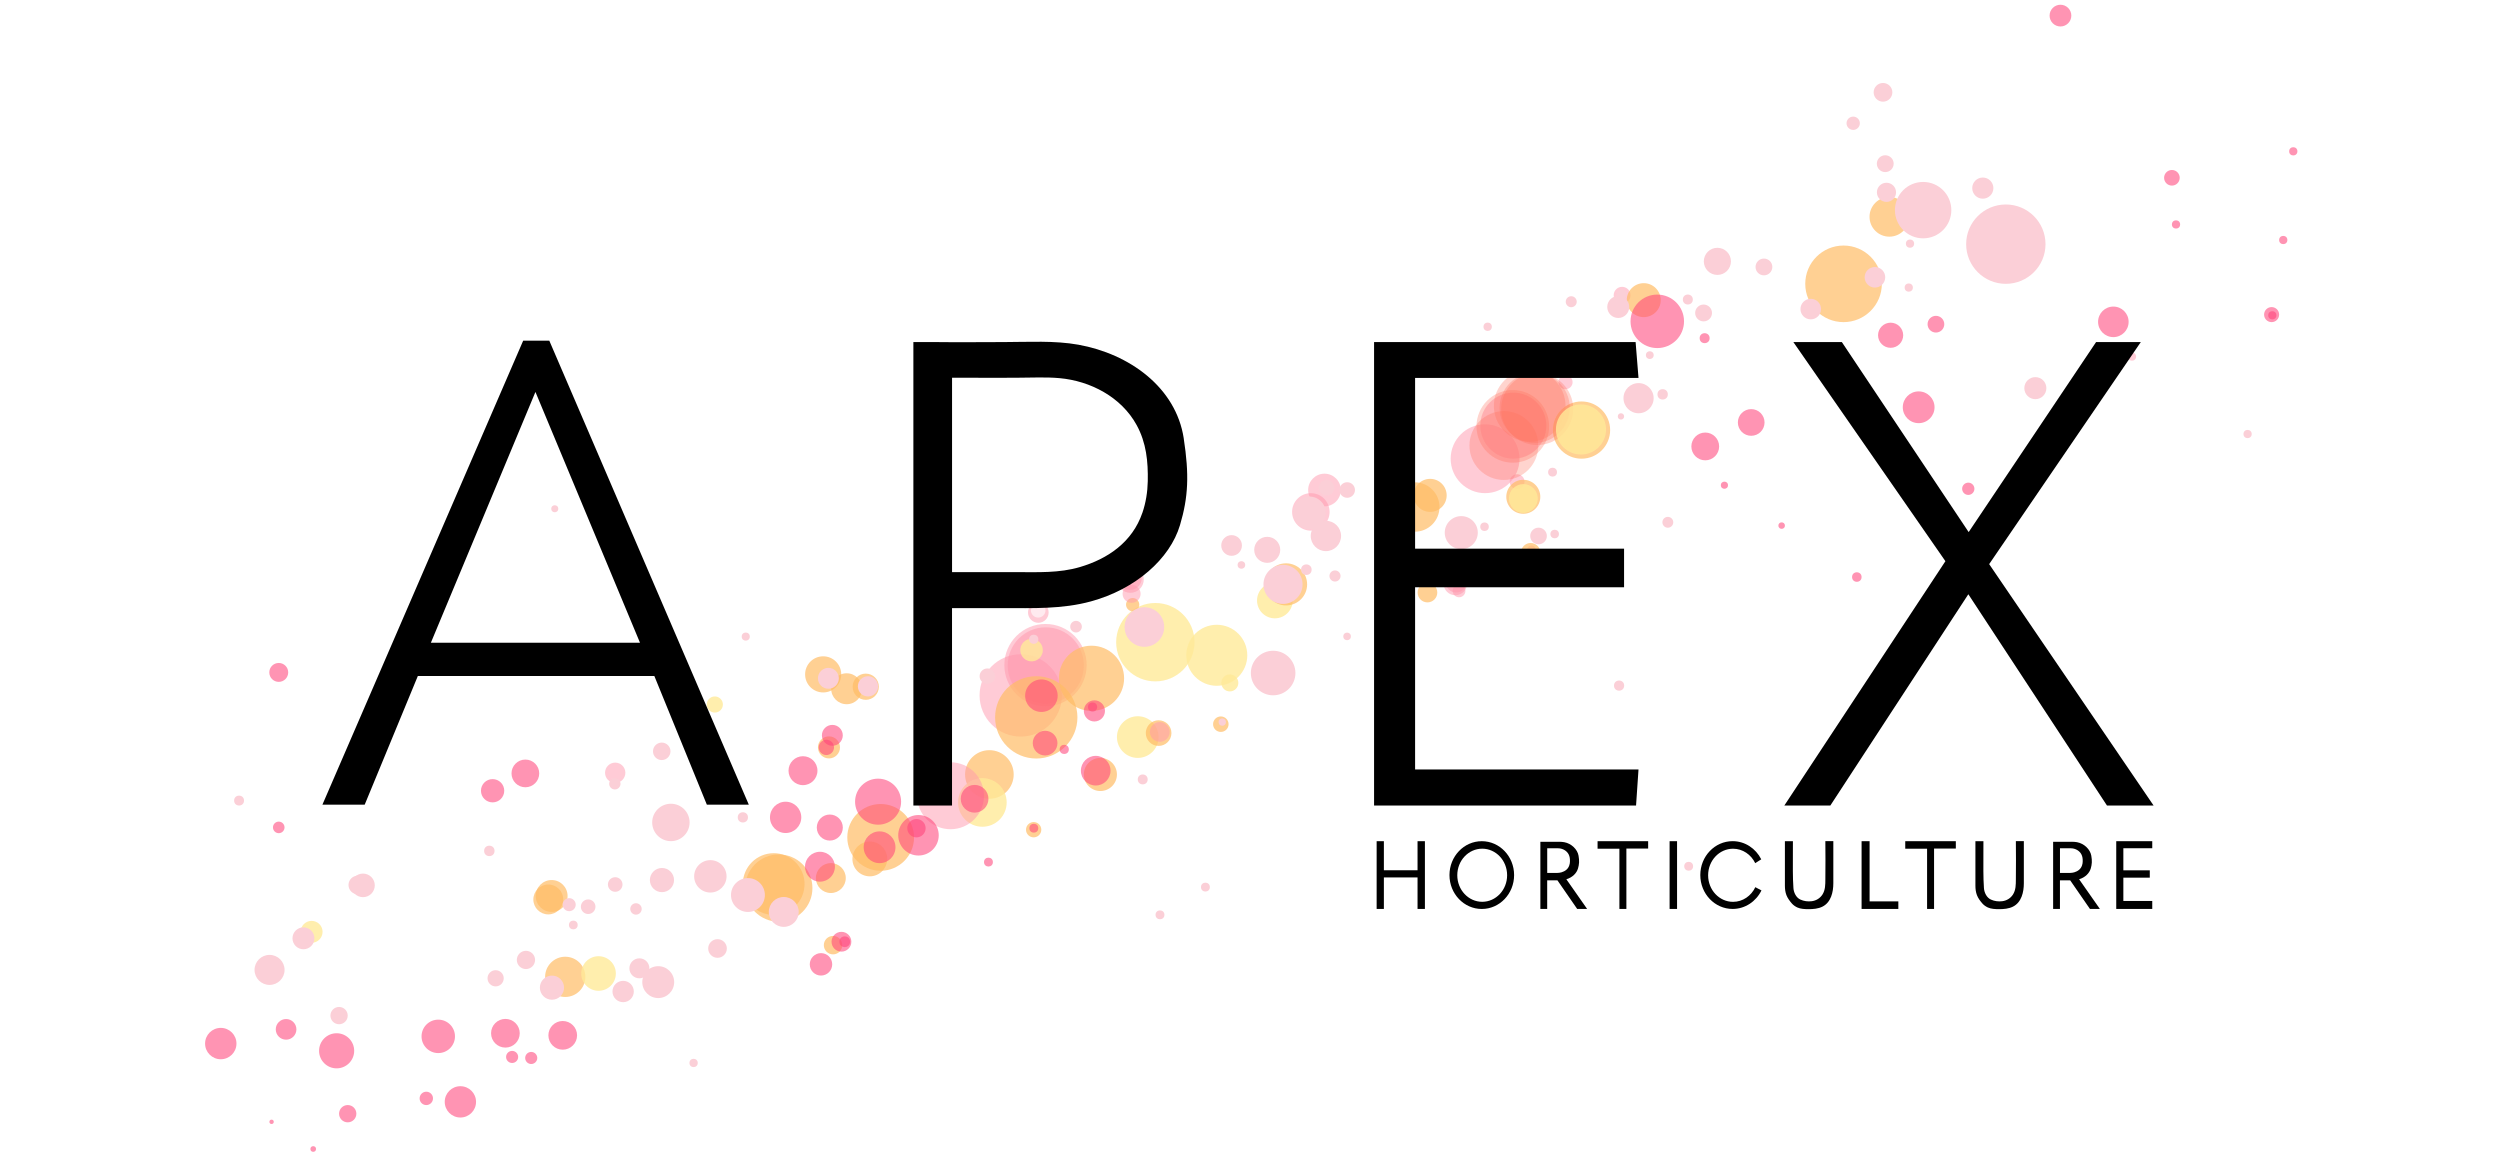 <?xml version="1.0" encoding="UTF-8" standalone="no"?>
<svg
   id="Capa_2"
   viewBox="0 0 650 300"
   version="1.1"
   sodipodi:docname="apex.svg"
   inkscape:version="1.3.2 (091e20e, 2023-11-25, custom)"
   width="650"
   height="300"
   xmlns:inkscape="http://www.inkscape.org/namespaces/inkscape"
   xmlns:sodipodi="http://sodipodi.sourceforge.net/DTD/sodipodi-0.dtd"
   xmlns="http://www.w3.org/2000/svg"
   xmlns:svg="http://www.w3.org/2000/svg">
  <sodipodi:namedview
     id="namedview1149"
     pagecolor="#ffffff"
     bordercolor="#000000"
     borderopacity="0.25"
     inkscape:showpageshadow="2"
     inkscape:pageopacity="0.0"
     inkscape:pagecheckerboard="0"
     inkscape:deskcolor="#d1d1d1"
     showgrid="false"
     inkscape:zoom="1.0406435"
     inkscape:cx="331.04517"
     inkscape:cy="195.55208"
     inkscape:window-width="1920"
     inkscape:window-height="1017"
     inkscape:window-x="-8"
     inkscape:window-y="-8"
     inkscape:window-maximized="1"
     inkscape:current-layer="Capa_2" />
  <defs
     id="defs665">
    <style
       id="style663">.cls-1{fill:#ffea98;opacity:.8;}.cls-2{fill:#ffbc66;opacity:.7;}.cls-3{fill:#ff4379;opacity:.57;}.cls-4{fill:#622345;}.cls-5{fill:#ff6f5c;opacity:.3;}.cls-6{fill:#ff98ae;opacity:.5;}.cls-7{fill:#fbcfd7;}.cls-8{fill:#545255;}.cls-9{fill:#fff;opacity:.6;}</style>
    <filter
       style="color-interpolation-filters:sRGB"
       inkscape:label="Greyscale"
       id="filter3138"
       x="0"
       y="0"
       width="1"
       height="1">
      <feColorMatrix
         values="0.21 0.72 0.072 0 0 0.21 0.72 0.072 0 0 0.21 0.72 0.072 0 0 0 0 0 1 0 "
         id="feColorMatrix3136" />
    </filter>
  </defs>
  <g
     id="Capa_1-2"
     style="filter:url(#filter3138)"
     transform="matrix(0.836,0,0,0.836,53.322,1.233)">
    <g
       id="g1145">
      <g
         id="g1109">
        <circle
           class="cls-2"
           cx="112.01"
           cy="302.33"
           r="6.26"
           id="circle667" />
        <circle
           class="cls-1"
           cx="33.13"
           cy="288.33"
           r="3.41"
           id="circle669" />
        <circle
           class="cls-2"
           cx="107.78"
           cy="277.18"
           r="4.96"
           id="circle671" />
        <circle
           class="cls-6"
           cx="127.55"
           cy="238.86"
           r="3.16"
           id="circle673" />
        <circle
           class="cls-1"
           cx="158.53"
           cy="217.63"
           r="2.51"
           id="circle675" />
        <circle
           class="cls-2"
           cx="243.92"
           cy="239.39"
           r="7.56"
           id="circle677" />
        <circle
           class="cls-2"
           cx="278.44"
           cy="239.39"
           r="5.15"
           id="circle679" />
        <circle
           class="cls-1"
           cx="290.07"
           cy="227.76"
           r="6.48"
           id="circle681" />
        <circle
           class="cls-6"
           cx="253.67"
           cy="214.8"
           r="12.8"
           id="circle683" />
        <circle
           class="cls-6"
           cx="261.37"
           cy="205.38"
           r="12.8"
           id="circle685" />
        <circle
           class="cls-6"
           cx="261.45"
           cy="205.46"
           r="11.84"
           id="circle687" />
        <circle
           class="cls-2"
           cx="258.5"
           cy="221.63"
           r="12.8"
           id="circle689" />
        <circle
           class="cls-2"
           cx="275.68"
           cy="209.48"
           r="10.14"
           id="circle691" />
        <circle
           class="cls-1"
           cx="295.54"
           cy="198.25"
           r="12.19"
           id="circle693" />
        <circle
           class="cls-1"
           cx="257.04"
           cy="200.71"
           r="3.51"
           id="circle695" />
        <circle
           class="cls-2"
           cx="288.48"
           cy="186.57"
           r="2.06"
           id="circle697" />
        <circle
           class="cls-6"
           cx="288.15"
           cy="183.21"
           r="2.8"
           id="circle699" />
        <circle
           class="cls-6"
           cx="287.77"
           cy="178.73"
           r="4.17"
           id="circle701" />
        <circle
           class="cls-6"
           cx="287.68"
           cy="178.39"
           r="3.62"
           id="circle703" />
        <circle
           class="cls-1"
           cx="314.64"
           cy="202.32"
           r="9.49"
           id="circle705" />
        <circle
           class="cls-1"
           cx="318.7"
           cy="210.91"
           r="2.65"
           id="circle707" />
        <circle
           class="cls-6"
           cx="343.9"
           cy="157.73"
           r="5.83"
           id="circle709" />
        <circle
           class="cls-2"
           cx="381"
           cy="152.59"
           r="5.14"
           id="circle711" />
        <circle
           class="cls-6"
           cx="348.14"
           cy="150.92"
           r="5.08"
           id="circle713" />
        <circle
           class="cls-1"
           cx="332.71"
           cy="185.28"
           r="5.55"
           id="circle715" />
        <circle
           class="cls-2"
           cx="336.19"
           cy="180.27"
           r="6.55"
           id="circle717" />
        <circle
           class="cls-2"
           cx="296.55"
           cy="226.52"
           r="3.99"
           id="circle719" />
        <circle
           class="cls-6"
           cx="296.91"
           cy="226.16"
           r="3.08"
           id="circle721" />
        <circle
           class="cls-2"
           cx="315.9"
           cy="223.75"
           r="2.41"
           id="circle723" />
        <circle
           class="cls-6"
           cx="259.14"
           cy="189.01"
           r="3.21"
           id="circle725" />
        <circle
           class="cls-9"
           cx="259.1"
           cy="188.33"
           r="2.27"
           id="circle727" />
        <circle
           class="cls-9"
           cx="220.48"
           cy="232.38"
           r="7.56"
           id="circle729" />
        <circle
           class="cls-1"
           cx="241.74"
           cy="248.09"
           r="7.56"
           id="circle731" />
        <circle
           class="cls-2"
           cx="194.03"
           cy="230.97"
           r="3.43"
           id="circle733" />
        <circle
           class="cls-2"
           cx="194.61"
           cy="271.61"
           r="4.65"
           id="circle735" />
        <circle
           class="cls-2"
           cx="195.3"
           cy="292.47"
           r="2.87"
           id="circle737" />
        <circle
           class="cls-2"
           cx="210.11"
           cy="258.96"
           r="10.38"
           id="circle739" />
        <circle
           class="cls-2"
           cx="178.43"
           cy="274.72"
           r="10.46"
           id="circle741" />
        <circle
           class="cls-9"
           cx="127.06"
           cy="247.61"
           r="4.65"
           id="circle743" />
        <circle
           class="cls-1"
           cx="122.37"
           cy="301.29"
           r="5.38"
           id="circle745" />
        <circle
           class="cls-2"
           cx="106.74"
           cy="278.26"
           r="4.65"
           id="circle747" />
        <circle
           class="cls-2"
           cx="176.84"
           cy="273.47"
           r="9.6"
           id="circle749" />
        <circle
           class="cls-2"
           cx="206.73"
           cy="265.66"
           r="5.41"
           id="circle751" />
        <circle
           class="cls-6"
           cx="231.84"
           cy="246.01"
           r="10.41"
           id="circle753" />
        <circle
           class="cls-2"
           cx="257.69"
           cy="256.57"
           r="2.38"
           id="circle755" />
        <circle
           class="cls-2"
           cx="192.23"
           cy="208.26"
           r="5.62"
           id="circle757" />
        <circle
           class="cls-2"
           cx="199.53"
           cy="212.73"
           r="4.81"
           id="circle759" />
        <circle
           class="cls-2"
           cx="205.47"
           cy="212.1"
           r="4.08"
           id="circle761" />
        <circle
           class="cls-6"
           cx="412.51"
           cy="169.54"
           r="1.33"
           id="circle763" />
        <circle
           class="cls-6"
           cx="408.04"
           cy="148.32"
           r="2.31"
           id="circle765" />
        <circle
           class="cls-2"
           cx="412.26"
           cy="170.41"
           r="3.01"
           id="circle767" />
        <circle
           class="cls-6"
           cx="440.7"
           cy="90.35"
           r="2.62"
           id="circle769" />
        <circle
           class="cls-2"
           cx="447.43"
           cy="91.87"
           r="5.28"
           id="circle771" />
        <circle
           class="cls-6"
           cx="423.11"
           cy="117.38"
           r="2.19"
           id="circle773" />
        <circle
           class="cls-6"
           cx="398.09"
           cy="141.19"
           r="10.71"
           id="circle775" />
        <circle
           class="cls-2"
           cx="409.97"
           cy="153.03"
           r="5.29"
           id="circle777" />
        <circle
           class="cls-1"
           cx="409.98"
           cy="153.56"
           r="4.48"
           id="circle779" />
        <circle
           class="cls-6"
           cx="406.87"
           cy="130.91"
           r="10.28"
           id="circle781" />
        <circle
           class="cls-5"
           cx="403.93"
           cy="137.09"
           r="10.71"
           id="circle783" />
        <circle
           class="cls-5"
           cx="406.71"
           cy="131.13"
           r="11.3"
           id="circle785" />
        <circle
           class="cls-5"
           cx="411.96"
           cy="124.75"
           r="11.15"
           id="circle787" />
        <circle
           class="cls-2"
           cx="428.08"
           cy="132.28"
           r="8.9"
           id="circle789" />
        <circle
           class="cls-5"
           cx="414.3"
           cy="125.73"
           r="11.2"
           id="circle791" />
        <circle
           class="cls-5"
           cx="413.51"
           cy="125.36"
           r="10.92"
           id="circle793" />
        <circle
           class="cls-1"
           cx="427.91"
           cy="132.09"
           r="7.79"
           id="circle795" />
        <circle
           class="cls-2"
           cx="376.23"
           cy="156.21"
           r="7.68"
           id="circle797" />
        <circle
           class="cls-2"
           cx="380.16"
           cy="182.81"
           r="3.06"
           id="circle799" />
        <circle
           class="cls-6"
           cx="388.83"
           cy="179.98"
           r="3.67"
           id="circle801" />
        <circle
           class="cls-6"
           cx="389.08"
           cy="179.5"
           r="3.3"
           id="circle803" />
        <circle
           class="cls-6"
           cx="389.99"
           cy="182.3"
           r="1.98"
           id="circle805" />
        <circle
           class="cls-2"
           cx="509.57"
           cy="86.8"
           r="11.91"
           id="circle807" />
        <circle
           class="cls-6"
           cx="599.27"
           cy="109.43"
           r="1.28"
           id="circle809" />
        <circle
           class="cls-2"
           cx="523.82"
           cy="65.96"
           r="6.17"
           id="circle811" />
        <g
           id="g1107">
          <circle
             class="cls-3"
             cx="4.88"
             cy="323.08"
             r="4.88"
             id="circle813" />
          <circle
             class="cls-3"
             cx="40.91"
             cy="325.33"
             r="5.46"
             id="circle815" />
          <circle
             class="cls-3"
             cx="72.52"
             cy="320.84"
             r="5.2"
             id="circle817" />
          <circle
             class="cls-3"
             cx="93.4"
             cy="319.87"
             r="4.46"
             id="circle819" />
          <circle
             class="cls-3"
             cx="95.49"
             cy="327.24"
             r="1.88"
             id="circle821" />
          <circle
             class="cls-7"
             cx="90.36"
             cy="302.78"
             r="2.52"
             id="circle823" />
          <circle
             class="cls-7"
             cx="99.79"
             cy="297.07"
             r="2.84"
             id="circle825" />
          <circle
             class="cls-3"
             cx="101.43"
             cy="327.56"
             r="1.88"
             id="circle827" />
          <circle
             class="cls-7"
             cx="151.93"
             cy="329.11"
             r="1.29"
             id="circle829" />
          <circle
             class="cls-3"
             cx="111.23"
             cy="320.52"
             r="4.46"
             id="circle831" />
          <circle
             class="cls-7"
             cx="41.67"
             cy="314.38"
             r="2.69"
             id="circle833" />
          <circle
             class="cls-3"
             cx="44.36"
             cy="344.89"
             r="2.69"
             id="circle835" />
          <circle
             class="cls-3"
             cx="68.8"
             cy="340.13"
             r="2.08"
             id="circle837" />
          <circle
             class="cls-3"
             cx="33.63"
             cy="355.87"
             r="0.88"
             id="circle839" />
          <circle
             class="cls-3"
             cx="20.68"
             cy="347.42"
             r="0.68"
             id="circle841" />
          <circle
             class="cls-3"
             cx="25.19"
             cy="318.66"
             r="3.21"
             id="circle843" />
          <circle
             class="cls-7"
             cx="20.05"
             cy="300.17"
             r="4.67"
             id="circle845" />
          <circle
             class="cls-7"
             cx="30.59"
             cy="290.34"
             r="3.41"
             id="circle847" />
          <circle
             class="cls-7"
             cx="49.11"
             cy="273.88"
             r="3.67"
             id="circle849" />
          <circle
             class="cls-3"
             cx="79.4"
             cy="341.21"
             r="4.87"
             id="circle851" />
          <circle
             class="cls-7"
             cx="47.5"
             cy="273.76"
             r="2.9"
             id="circle853" />
          <circle
             class="cls-3"
             cx="22.91"
             cy="255.85"
             r="1.8"
             id="circle855" />
          <circle
             class="cls-3"
             cx="22.91"
             cy="207.65"
             r="2.94"
             id="circle857" />
          <circle
             class="cls-7"
             cx="10.57"
             cy="247.51"
             r="1.54"
             id="circle859" />
          <circle
             class="cls-7"
             cx="107.88"
             cy="305.69"
             r="3.76"
             id="circle861" />
          <circle
             class="cls-7"
             cx="130.02"
             cy="306.89"
             r="3.32"
             id="circle863" />
          <circle
             class="cls-7"
             cx="140.93"
             cy="303.97"
             r="4.96"
             id="circle865" />
          <circle
             class="cls-7"
             cx="135.07"
             cy="299.68"
             r="3.11"
             id="circle867" />
          <circle
             class="cls-7"
             cx="88.4"
             cy="263.16"
             r="1.62"
             id="circle869" />
          <circle
             class="cls-7"
             cx="119.14"
             cy="280.52"
             r="2.27"
             id="circle871" />
          <circle
             class="cls-7"
             cx="127.55"
             cy="273.61"
             r="2.27"
             id="circle873" />
          <circle
             class="cls-7"
             cx="142.02"
             cy="232.19"
             r="2.72"
             id="circle875" />
          <circle
             class="cls-7"
             cx="168.15"
             cy="196.51"
             r="1.26"
             id="circle877" />
          <circle
             class="cls-7"
             cx="108.75"
             cy="156.75"
             r="1.09"
             id="circle879" />
          <circle
             class="cls-7"
             cx="144.87"
             cy="254.31"
             r="5.82"
             id="circle881" />
          <circle
             class="cls-7"
             cx="127.44"
             cy="242.29"
             r="1.76"
             id="circle883" />
          <circle
             class="cls-7"
             cx="167.25"
             cy="252.73"
             r="1.59"
             id="circle885" />
          <circle
             class="cls-3"
             cx="221.24"
             cy="256.1"
             r="2.86"
             id="circle887" />
          <circle
             class="cls-3"
             cx="276.99"
             cy="238.21"
             r="4.61"
             id="circle889" />
          <circle
             class="cls-3"
             cx="276.58"
             cy="219.62"
             r="3.29"
             id="circle891" />
          <circle
             class="cls-3"
             cx="260.1"
             cy="214.89"
             r="5.06"
             id="circle893" />
          <circle
             class="cls-3"
             cx="261.25"
             cy="229.64"
             r="3.84"
             id="circle895" />
          <circle
             class="cls-7"
             cx="292.13"
             cy="193.53"
             r="6.16"
             id="circle897" />
          <circle
             class="cls-7"
             cx="332.17"
             cy="207.84"
             r="6.93"
             id="circle899" />
          <circle
             class="cls-3"
             cx="276.01"
             cy="218.41"
             r="1.43"
             id="circle901" />
          <circle
             class="cls-7"
             cx="270.87"
             cy="193.86"
             r="0.94"
             id="circle903" />
          <circle
             class="cls-7"
             cx="355.17"
             cy="196.45"
             r="1.18"
             id="circle905" />
          <circle
             class="cls-7"
             cx="322.3"
             cy="174.23"
             r="1.18"
             id="circle907" />
          <circle
             class="cls-7"
             cx="348.77"
             cy="150.21"
             r="2.42"
             id="circle909" />
          <circle
             class="cls-7"
             cx="355.2"
             cy="150.92"
             r="2.42"
             id="circle911" />
          <circle
             class="cls-7"
             cx="319.25"
             cy="168.17"
             r="3.22"
             id="circle913" />
          <circle
             class="cls-7"
             cx="330.33"
             cy="169.53"
             r="4.05"
             id="circle915" />
          <circle
             class="cls-7"
             cx="343.46"
             cy="158.03"
             r="5.08"
             id="circle917" />
          <circle
             class="cls-7"
             cx="348.58"
             cy="165.21"
             r="4.72"
             id="circle919" />
          <circle
             class="cls-7"
             cx="390.68"
             cy="164.18"
             r="5.14"
             id="circle921" />
          <circle
             class="cls-7"
             cx="335.24"
             cy="180.27"
             r="6.08"
             id="circle923" />
          <circle
             class="cls-7"
             cx="351.41"
             cy="177.66"
             r="1.73"
             id="circle925" />
          <circle
             class="cls-7"
             cx="342.5"
             cy="175.7"
             r="1.64"
             id="circle927" />
          <circle
             class="cls-7"
             cx="270.87"
             cy="193.42"
             r="1.81"
             id="circle929" />
          <circle
             class="cls-3"
             cx="267.2"
             cy="231.59"
             r="1.43"
             id="circle931" />
          <circle
             class="cls-7"
             cx="257.71"
             cy="197.34"
             r="1.43"
             id="circle933" />
          <circle
             class="cls-7"
             cx="291.61"
             cy="240.93"
             r="1.54"
             id="circle935" />
          <circle
             class="cls-7"
             cx="243.29"
             cy="208.83"
             r="2.41"
             id="circle937" />
          <circle
             class="cls-3"
             cx="239.32"
             cy="246.95"
             r="4.31"
             id="circle939" />
          <circle
             class="cls-3"
             cx="194.29"
             cy="255.9"
             r="4.05"
             id="circle941" />
          <circle
             class="cls-3"
             cx="191.23"
             cy="268.08"
             r="4.65"
             id="circle943" />
          <circle
             class="cls-3"
             cx="191.55"
             cy="298.44"
             r="3.49"
             id="circle945" />
          <circle
             class="cls-3"
             cx="197.91"
             cy="291.41"
             r="3.08"
             id="circle947" />
          <circle
             class="cls-3"
             cx="185.95"
             cy="238.21"
             r="4.5"
             id="circle949" />
          <circle
             class="cls-3"
             cx="180.55"
             cy="252.73"
             r="4.87"
             id="circle951" />
          <circle
             class="cls-3"
             cx="89.42"
             cy="244.45"
             r="3.62"
             id="circle953" />
          <circle
             class="cls-3"
             cx="99.61"
             cy="239.06"
             r="4.31"
             id="circle955" />
          <circle
             class="cls-7"
             cx="142.09"
             cy="272.23"
             r="3.76"
             id="circle957" />
          <circle
             class="cls-7"
             cx="157.14"
             cy="271.07"
             r="5.04"
             id="circle959" />
          <circle
             class="cls-7"
             cx="113.24"
             cy="279.88"
             r="2.03"
             id="circle961" />
          <circle
             class="cls-7"
             cx="114.52"
             cy="286.2"
             r="1.36"
             id="circle963" />
          <circle
             class="cls-7"
             cx="134.01"
             cy="281.21"
             r="1.78"
             id="circle965" />
          <circle
             class="cls-7"
             cx="159.37"
             cy="293.51"
             r="2.9"
             id="circle967" />
          <circle
             class="cls-7"
             cx="179.97"
             cy="282.14"
             r="4.65"
             id="circle969" />
          <circle
             class="cls-7"
             cx="168.83"
             cy="276.88"
             r="5.27"
             id="circle971" />
          <circle
             class="cls-3"
             cx="209.77"
             cy="262.03"
             r="4.94"
             id="circle973" />
          <circle
             class="cls-3"
             cx="209.31"
             cy="247.85"
             r="7.16"
             id="circle975" />
          <circle
             class="cls-3"
             cx="221.87"
             cy="258.3"
             r="6.3"
             id="circle977" />
          <circle
             class="cls-3"
             cx="193.22"
             cy="230.97"
             r="2.38"
             id="circle979" />
          <circle
             class="cls-3"
             cx="257.74"
             cy="256.1"
             r="1.38"
             id="circle981" />
          <circle
             class="cls-3"
             cx="243.63"
             cy="266.64"
             r="1.38"
             id="circle983" />
          <circle
             class="cls-7"
             cx="296.98"
             cy="283.04"
             r="1.38"
             id="circle985" />
          <circle
             class="cls-7"
             cx="311.11"
             cy="274.42"
             r="1.38"
             id="circle987" />
          <circle
             class="cls-7"
             cx="461.4"
             cy="267.94"
             r="1.38"
             id="circle989" />
          <circle
             class="cls-7"
             cx="439.76"
             cy="211.75"
             r="1.58"
             id="circle991" />
          <circle
             class="cls-3"
             cx="195.08"
             cy="227.22"
             r="3.25"
             id="circle993" />
          <circle
             class="cls-7"
             cx="193.85"
             cy="209.48"
             r="3.25"
             id="circle995" />
          <circle
             class="cls-7"
             cx="206.17"
             cy="211.98"
             r="3.15"
             id="circle997" />
          <circle
             class="cls-3"
             cx="198.94"
             cy="291.41"
             r="1.67"
             id="circle999" />
          <circle
             class="cls-7"
             cx="316.34"
             cy="223.1"
             r="1.14"
             id="circle1001" />
          <circle
             class="cls-7"
             cx="397.91"
             cy="162.34"
             r="1.33"
             id="circle1003" />
          <circle
             class="cls-7"
             cx="419.73"
             cy="164.61"
             r="1.33"
             id="circle1005" />
          <circle
             class="cls-7"
             cx="419.07"
             cy="145.37"
             r="1.38"
             id="circle1007" />
          <circle
             class="cls-7"
             cx="440.34"
             cy="128.03"
             r="0.98"
             id="circle1009" />
          <circle
             class="cls-7"
             cx="453.31"
             cy="121.17"
             r="1.61"
             id="circle1011" />
          <circle
             class="cls-3"
             cx="472.52"
             cy="149.43"
             r="1.11"
             id="circle1013" />
          <circle
             class="cls-7"
             cx="454.92"
             cy="160.96"
             r="1.69"
             id="circle1015" />
          <circle
             class="cls-7"
             cx="414.71"
             cy="165.22"
             r="2.59"
             id="circle1017" />
          <circle
             class="cls-3"
             cx="490.32"
             cy="161.99"
             r="1.01"
             id="circle1019" />
          <circle
             class="cls-3"
             cx="513.7"
             cy="177.99"
             r="1.48"
             id="circle1021" />
          <circle
             class="cls-7"
             cx="449.31"
             cy="108.97"
             r="1.21"
             id="circle1023" />
          <circle
             class="cls-3"
             cx="466.37"
             cy="103.7"
             r="1.55"
             id="circle1025" />
          <circle
             class="cls-7"
             cx="461.14"
             cy="91.68"
             r="1.55"
             id="circle1027" />
          <circle
             class="cls-7"
             cx="484.81"
             cy="81.55"
             r="2.61"
             id="circle1029" />
          <circle
             class="cls-7"
             cx="499.37"
             cy="94.65"
             r="3.2"
             id="circle1031" />
          <circle
             class="cls-7"
             cx="468.66"
             cy="78.52"
             r="1.55"
             id="circle1033" />
          <circle
             class="cls-7"
             cx="466.04"
             cy="95.86"
             r="2.62"
             id="circle1035" />
          <circle
             class="cls-7"
             cx="439.5"
             cy="94"
             r="3.42"
             id="circle1037" />
          <circle
             class="cls-7"
             cx="440.59"
             cy="90.1"
             r="1.55"
             id="circle1039" />
          <circle
             class="cls-7"
             cx="470.33"
             cy="79.81"
             r="4.22"
             id="circle1041" />
          <circle
             class="cls-3"
             cx="451.64"
             cy="98.46"
             r="8.32"
             id="circle1043" />
          <circle
             class="cls-7"
             cx="445.82"
             cy="122.36"
             r="4.69"
             id="circle1045" />
          <circle
             class="cls-3"
             cx="466.56"
             cy="137.37"
             r="4.32"
             id="circle1047" />
          <circle
             class="cls-3"
             cx="480.85"
             cy="129.91"
             r="4.15"
             id="circle1049" />
          <circle
             class="cls-7"
             cx="398.89"
             cy="100.15"
             r="1.3"
             id="circle1051" />
          <circle
             class="cls-7"
             cx="424.88"
             cy="92.36"
             r="1.71"
             id="circle1053" />
          <circle
             class="cls-7"
             cx="425.1"
             cy="92.14"
             r="0.86"
             id="circle1055" />
          <circle
             class="cls-3"
             cx="524.21"
             cy="102.79"
             r="3.91"
             id="circle1057" />
          <circle
             class="cls-3"
             cx="532.93"
             cy="125.19"
             r="4.94"
             id="circle1059" />
          <circle
             class="cls-3"
             cx="548.36"
             cy="150.54"
             r="1.91"
             id="circle1061" />
          <circle
             class="cls-3"
             cx="538.3"
             cy="99.35"
             r="2.6"
             id="circle1063" />
          <circle
             class="cls-7"
             cx="569.22"
             cy="119.24"
             r="3.43"
             id="circle1065" />
          <circle
             class="cls-3"
             cx="593.48"
             cy="98.62"
             r="4.75"
             id="circle1067" />
          <circle
             class="cls-7"
             cx="519.33"
             cy="84.76"
             r="3.2"
             id="circle1069" />
          <circle
             class="cls-7"
             cx="529.85"
             cy="87.96"
             r="1.28"
             id="circle1071" />
          <circle
             class="cls-3"
             cx="642.92"
             cy="96.59"
             r="1.28"
             id="circle1073" />
          <circle
             class="cls-3"
             cx="646.32"
             cy="73.17"
             r="1.28"
             id="circle1075" />
          <circle
             class="cls-3"
             cx="611.69"
             cy="53.82"
             r="2.43"
             id="circle1077" />
          <circle
             class="cls-3"
             cx="612.97"
             cy="68.33"
             r="1.28"
             id="circle1079" />
          <circle
             class="cls-3"
             cx="649.44"
             cy="45.59"
             r="1.28"
             id="circle1081" />
          <circle
             class="cls-3"
             cx="642.7"
             cy="96.37"
             r="2.34"
             id="circle1083" />
          <circle
             class="cls-7"
             cx="635.23"
             cy="133.51"
             r="1.28"
             id="circle1085" />
          <circle
             class="cls-7"
             cx="530.24"
             cy="74.3"
             r="1.28"
             id="circle1087" />
          <circle
             class="cls-7"
             cx="522.92"
             cy="58.34"
             r="2.98"
             id="circle1089" />
          <circle
             class="cls-7"
             cx="522.54"
             cy="49.43"
             r="2.62"
             id="circle1091" />
          <circle
             class="cls-7"
             cx="521.84"
             cy="27.24"
             r="2.91"
             id="circle1093" />
          <circle
             class="cls-3"
             cx="577.03"
             cy="3.38"
             r="3.38"
             id="circle1095" />
          <circle
             class="cls-7"
             cx="512.57"
             cy="36.86"
             r="2.07"
             id="circle1097" />
          <circle
             class="cls-7"
             cx="512.81"
             cy="36.86"
             r="1.29"
             id="circle1099" />
          <circle
             class="cls-7"
             cx="552.88"
             cy="57.03"
             r="3.29"
             id="circle1101" />
          <circle
             class="cls-7"
             cx="534.32"
             cy="63.88"
             r="8.77"
             id="circle1103" />
          <circle
             class="cls-7"
             cx="560.04"
             cy="74.46"
             r="12.34"
             id="circle1105" />
        </g>
      </g>
      <g
         id="g1143">
        <path
           class="cls-8"
           d="m 397.06,260.14 c -5.55,0 -10.05,4.72 -10.05,10.54 0,5.82 4.5,10.54 10.05,10.54 5.55,0 10.05,-4.72 10.05,-10.54 0,-5.82 -4.5,-10.54 -10.05,-10.54 z m 0.13,18.85 c -4.28,0 -7.75,-3.7 -7.75,-8.26 0,-4.56 3.47,-8.26 7.75,-8.26 4.28,0 7.75,3.7 7.75,8.26 0,4.56 -3.47,8.26 -7.75,8.26 z"
           id="path1111"
           style="fill:#000000" />
        <path
           class="cls-8"
           d="m 483.96,265.75 c -1.69,-3.34 -5.04,-5.62 -8.89,-5.62 -5.55,0 -10.05,4.72 -10.05,10.54 0,5.82 4.5,10.54 10.05,10.54 3.91,0 7.3,-2.34 8.97,-5.76 l -1.91,-1.01 c -1.27,2.7 -3.9,4.56 -6.93,4.56 -4.28,0 -7.75,-3.7 -7.75,-8.26 0,-4.56 3.47,-8.26 7.75,-8.26 3.01,0 5.61,1.82 6.9,4.49 l 1.87,-1.19 z"
           id="path1113"
           style="fill:#000000" />
        <polygon
           class="cls-8"
           points="377.08,260.14 377.08,269.18 366.61,269.18 366.61,260.14 364.36,260.14 364.36,281.21 366.61,281.21 366.61,271.41 377.08,271.41 377.08,281.21 379.37,281.21 379.37,260.14 "
           id="polygon1115"
           style="fill:#000000" />
        <path
           class="cls-8"
           d="m 429.82,281.21 -6.46,-9.23 c 1.89,-0.56 3.2,-1.88 3.63,-3.38 0.36,-1.26 0.45,-2.32 0.16,-3.95 -0.34,-1.98 -2.23,-3.79 -4.44,-4.2 -1.04,-0.19 -2.19,-0.12 -3.24,-0.12 -0.99,0 -2.01,0.01 -3.02,0 -0.05,0 -1.17,0 -1.17,0 v 20.88 h 2.12 c 0,0 0,-8.89 0,-8.89 h 2.02 c 0.39,0 0.78,0 1.17,0 l 6.14,8.89 h 3.08 z m -12.41,-11.2 v -7.67 c 0,0 0.38,0 0.41,0 0.64,0 1.06,0 1.68,0 0.54,0 1.08,-0.03 1.61,0.02 1.18,0.11 2.36,0.74 2.95,1.85 0.37,0.7 0.44,1.44 0.42,2.22 0,0.42 -0.07,0.84 -0.21,1.24 -0.38,1.16 -1.32,1.82 -2.39,2.14 -0.79,0.24 -1.6,0.2 -2.42,0.2 -0.48,0 -1.58,0 -2.06,0 z"
           id="path1117"
           style="fill:#000000" />
        <path
           class="cls-8"
           d="m 589.29,281.21 -6.46,-9.23 c 1.89,-0.56 3.2,-1.88 3.63,-3.38 0.36,-1.26 0.45,-2.32 0.16,-3.95 -0.34,-1.98 -2.23,-3.79 -4.44,-4.2 -1.04,-0.19 -2.19,-0.12 -3.24,-0.12 -0.99,0 -2.01,0.01 -3.02,0 -0.05,0 -1.17,0 -1.17,0 v 20.88 h 2.12 c 0,0 0,-8.89 0,-8.89 h 2.02 c 0.39,0 0.78,0 1.17,0 l 6.14,8.89 h 3.08 z m -12.41,-11.2 v -7.67 c 0,0 0.38,0 0.41,0 0.64,0 1.06,0 1.68,0 0.54,0 1.08,-0.03 1.61,0.02 1.18,0.11 2.36,0.74 2.95,1.85 0.37,0.7 0.44,1.44 0.42,2.22 0,0.42 -0.07,0.84 -0.21,1.24 -0.38,1.16 -1.32,1.82 -2.39,2.14 -0.79,0.24 -1.6,0.2 -2.42,0.2 -0.48,0 -1.58,0 -2.06,0 z"
           id="path1119"
           style="fill:#000000" />
        <polygon
           class="cls-8"
           points="433.07,260.14 433.07,262.48 439.86,262.48 439.86,281.21 442.03,281.21 442.03,262.43 448.8,262.43 448.8,260.14 "
           id="polygon1121"
           style="fill:#000000" />
        <polygon
           class="cls-8"
           points="528.76,260.14 528.76,262.48 535.55,262.48 535.55,281.21 537.72,281.21 537.72,262.43 544.49,262.43 544.49,260.14 "
           id="polygon1123"
           style="fill:#000000" />
        <polygon
           class="cls-8"
           points="526.61,278.86 517.67,278.86 517.67,260.14 515.18,260.14 515.18,281.21 526.61,281.21 "
           id="polygon1125"
           style="fill:#000000" />
        <rect
           class="cls-8"
           x="455.47"
           y="260.14"
           width="2.32"
           height="21.07"
           id="rect1127"
           style="fill:#000000" />
        <path
           class="cls-8"
           d="m 491.33,260.14 v 9.15 c 0,1.56 -0.02,3.13 0,4.69 0,0.99 0.11,1.99 0.47,2.93 0.36,0.94 1.03,1.84 1.71,2.62 0.46,0.52 1.05,0.92 1.68,1.22 1.03,0.48 2.36,0.52 3.48,0.53 1.44,0 3.04,-0.13 4.34,-0.79 2.67,-1.34 3.38,-4.54 3.38,-7.26 0,-2.92 0,-5.84 0,-8.77 0,-1.45 0,-2.88 0,-4.33 -0.83,0 -1.64,0 -2.48,0 0.05,3.97 0.04,7.94 0,11.92 -0.01,1.61 0,3.28 -0.91,4.69 -0.74,1.15 -1.95,1.88 -3.3,2.06 -1.2,0.16 -2.45,0 -3.56,-0.51 -1.33,-0.6 -2.07,-2.2 -2.16,-3.56 -0.24,-3.41 -0.17,-7.14 -0.17,-10.7 0,-1.29 0.01,-2.58 0.01,-3.88 v -0.02 h -2.47 z"
           id="path1129"
           style="fill:#000000" />
        <path
           class="cls-8"
           d="m 550.58,260.14 v 9.15 c 0,1.56 -0.02,3.13 0,4.69 0,0.99 0.11,1.99 0.47,2.93 0.37,0.98 1.03,1.84 1.71,2.62 0.46,0.52 1.05,0.92 1.68,1.22 1.03,0.48 2.36,0.52 3.48,0.53 1.44,0 3.04,-0.13 4.34,-0.79 2.67,-1.34 3.38,-4.54 3.38,-7.26 0,-2.92 0,-5.84 0,-8.77 0,-1.45 0,-2.88 0,-4.33 -0.83,0 -1.64,0 -2.48,0 0.05,3.97 0.04,7.94 0,11.92 -0.01,1.61 0,3.28 -0.91,4.69 -0.74,1.15 -1.95,1.88 -3.3,2.06 -1.2,0.16 -2.45,0 -3.56,-0.51 -1.33,-0.6 -2.07,-2.2 -2.16,-3.56 -0.24,-3.41 -0.17,-7.14 -0.17,-10.7 0,-1.29 0.01,-2.58 0.01,-3.88 v -0.02 h -2.47 z"
           id="path1131"
           style="fill:#000000" />
        <polygon
           class="cls-8"
           points="605.58,278.73 605.58,281.21 594.38,281.21 594.38,260.14 605.58,260.14 605.58,262.33 596.59,262.33 596.59,269.2 604.81,269.2 604.81,271.48 596.59,271.48 596.59,278.73 "
           id="polygon1133"
           style="fill:#000000" />
        <path
           class="cls-4"
           d="M 107.05,104.47 H 98.93 L 36.49,248.78 h 13.15 l 16.53,-40.02 h 73.55 l 16.33,40.02 h 13.05 z m -36.83,93.95 32.52,-78 32.52,78 H 70.21 Z"
           id="path1135"
           style="fill:#000000" />
        <path
           class="cls-4"
           d="m 304.37,134.87 c -2.45,-15.96 -17,-26.3 -32.77,-29.14 -7.38,-1.33 -15.59,-0.84 -23.07,-0.82 -7.02,0.01 -14.31,0.09 -21.49,0 -0.35,0 -6.76,0.01 -6.76,0 0,0 0,144.14 0,144.14 h 12.02 c 0,0 0,-61.4 0,-61.4 h 15.88 c 9.23,0 18.35,0.37 27.36,-2.1 13.81,-3.78 24.52,-13.17 27.66,-23.71 2.59,-8.7 2.9,-15.65 1.16,-26.97 z m -12.87,23.14 c -3.11,9.1 -10.71,14.31 -19.45,16.88 -6.46,1.9 -13.04,1.57 -19.67,1.57 h -20.07 v -0.05 c 0,0 0,-60.41 0,-60.41 0,0 4.6,0 4.86,0 5.17,0.07 10.41,0.01 15.45,0 4.36,0 8.75,-0.26 13.11,0.13 9.58,0.86 19.23,5.87 24,14.61 3.02,5.53 3.57,11.34 3.45,17.46 -0.07,3.33 -0.59,6.65 -1.67,9.81 z"
           id="path1137"
           style="fill:#000000" />
        <polygon
           class="cls-4"
           points="445.8,237.84 445.04,249.04 363.56,249.04 363.56,104.91 444.9,104.91 445.8,116.06 376.32,116.06 376.32,169.16 441.31,169.16 441.31,181.16 376.32,181.16 376.32,237.84 "
           id="polygon1139"
           style="fill:#000000" />
        <polygon
           class="cls-4"
           points="505.47,249.04 491.16,249.04 541.25,173.06 493.96,104.91 509.04,104.91 548.48,164.01 588.11,104.91 602.02,104.91 554.86,173.97 605.99,249.04 591.49,249.04 548.38,183.34 "
           id="polygon1141"
           style="fill:#000000" />
      </g>
    </g>
  </g>
</svg>
